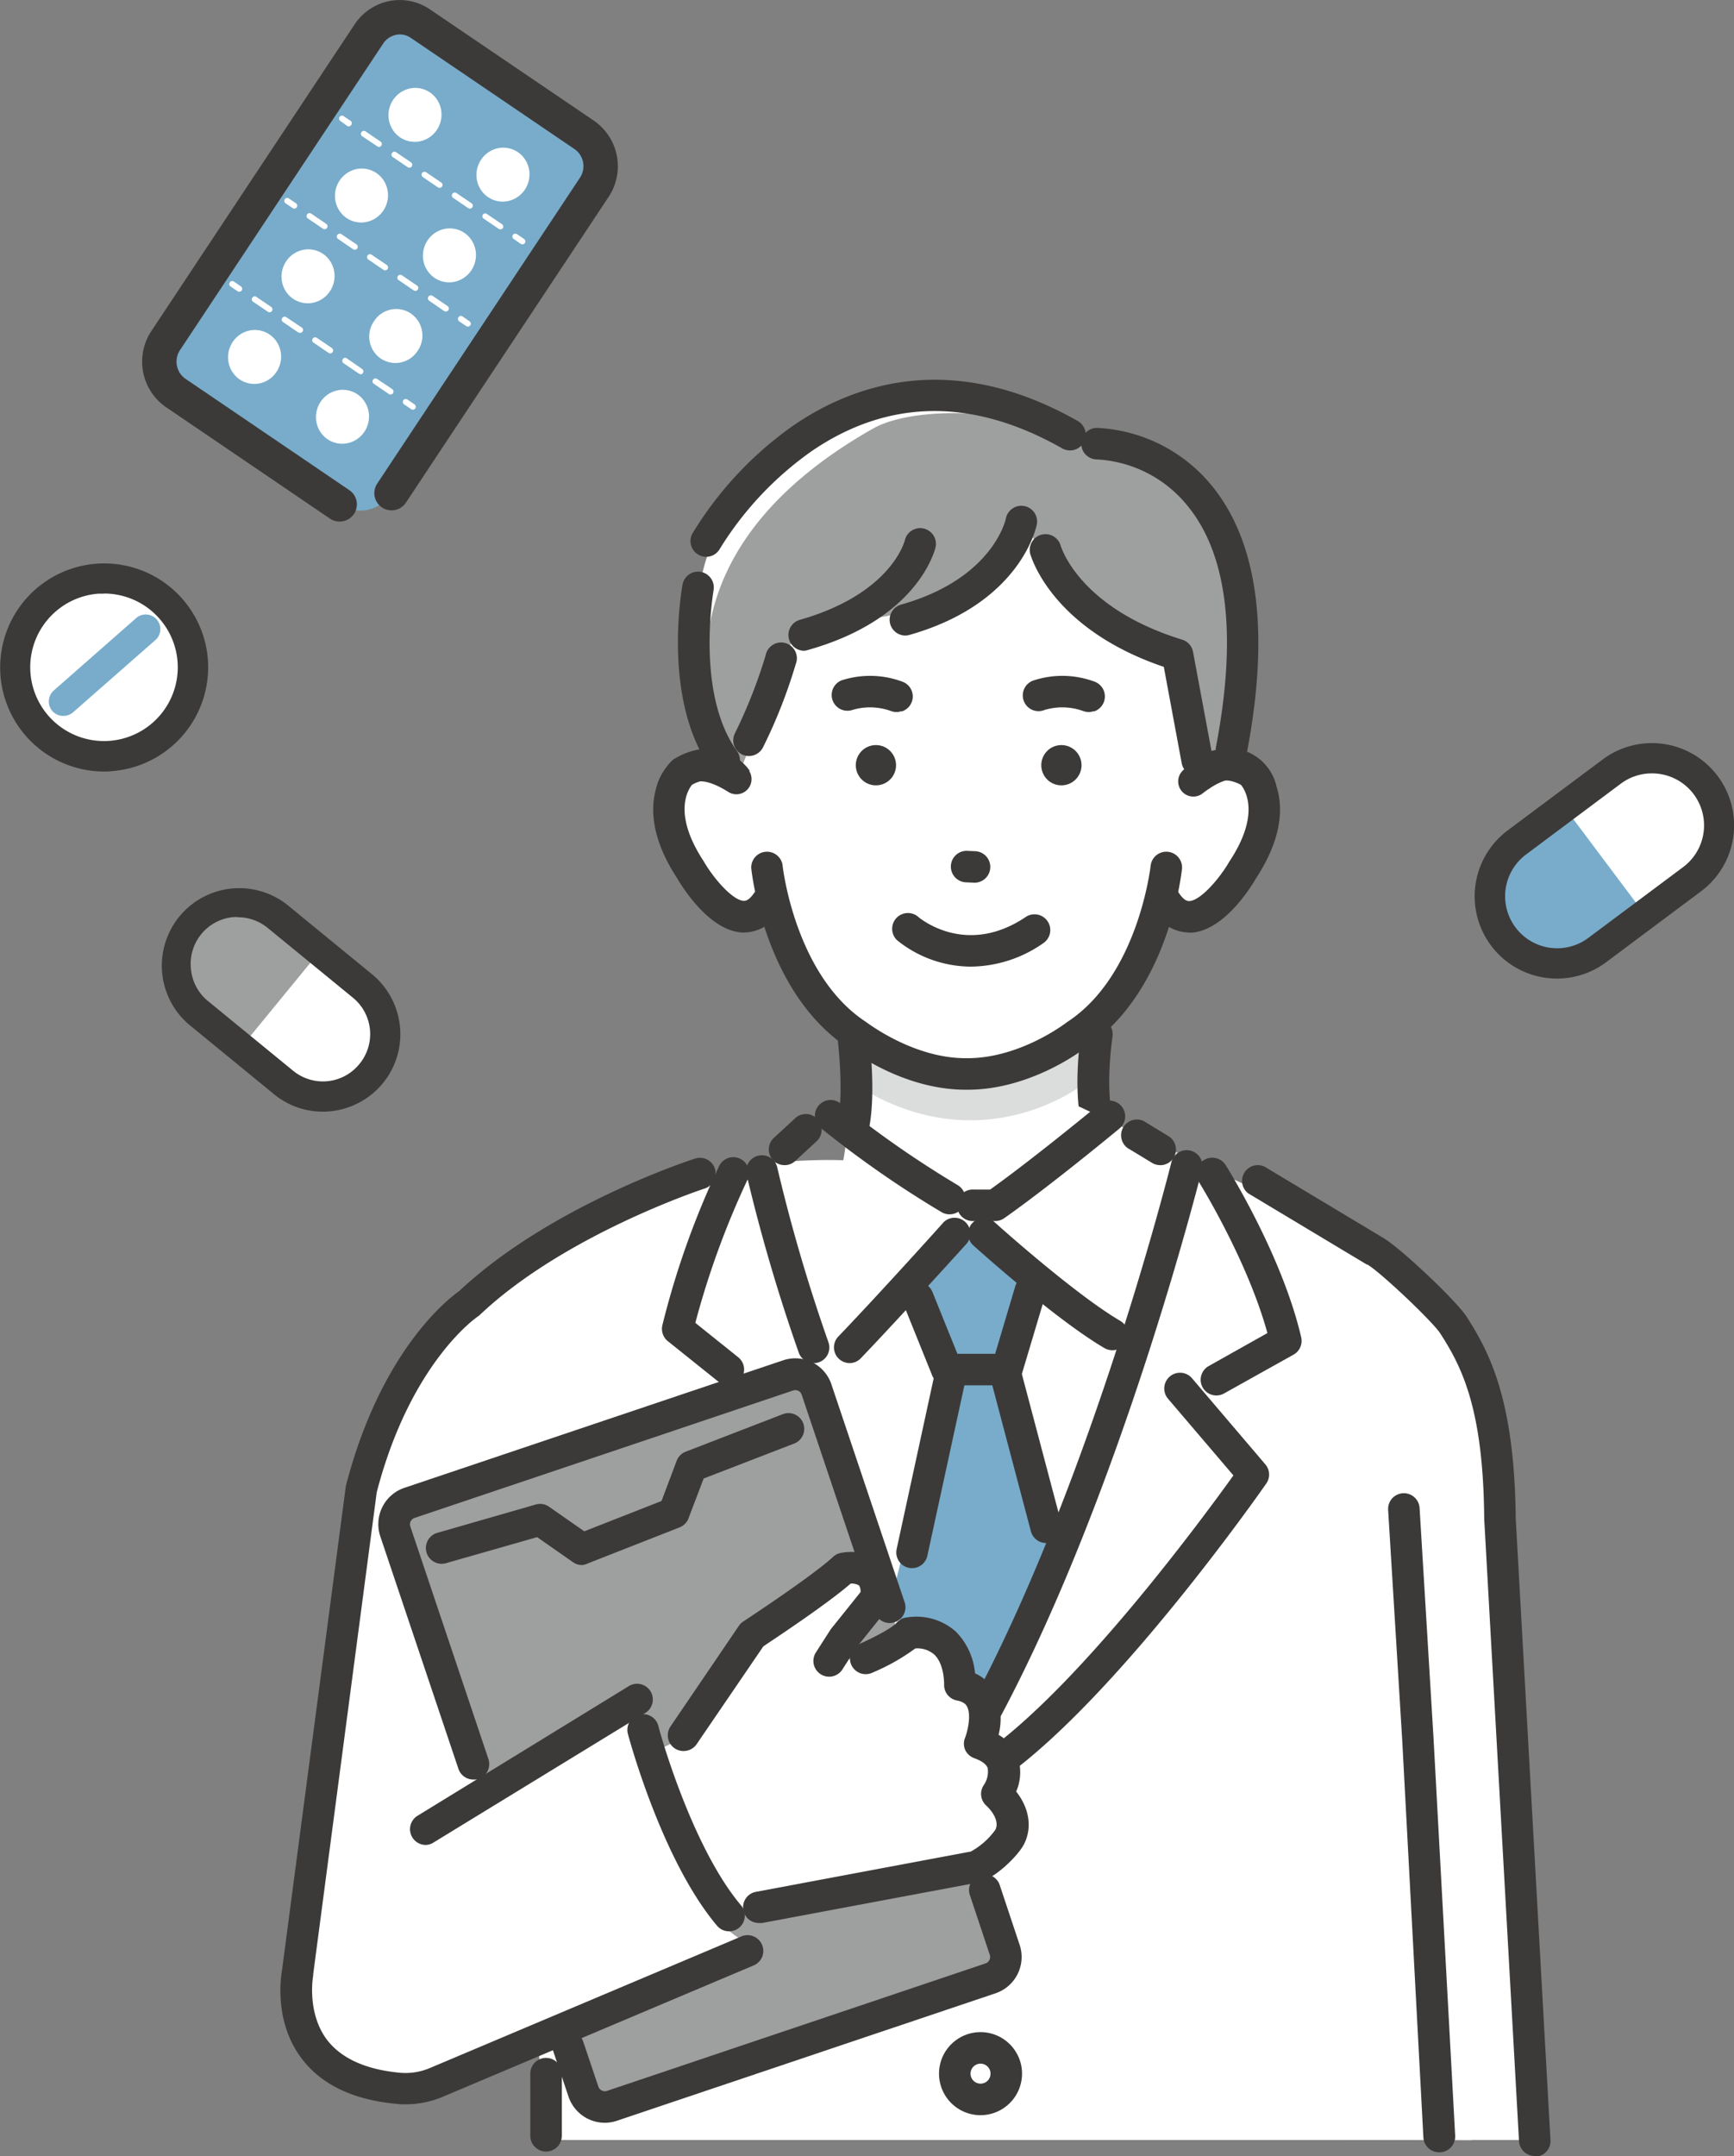 <svg xmlns="http://www.w3.org/2000/svg" viewBox="0 0 258.58 321.36"><rect x="0" y="0" width="258.58" height="321.36" fill="#808080" stroke="none"/><defs><style>.cls-1{fill:#fff;}.cls-2{fill:#78acca;}.cls-3{fill:#3c3a39;}.cls-4{fill:#9e9f9f;}.cls-5{fill:#dbdcdc;}</style></defs><g id="Layer_2" data-name="Layer 2"><g id="レイヤー_1" data-name="レイヤー 1"><path class="cls-1" d="M252.31,131.05l-14.15,10.56a10,10,0,0,1-14-2h0a10,10,0,0,1,2-14L240.34,115a10,10,0,0,1,14,2h0A10,10,0,0,1,252.31,131.05Z"/><path class="cls-2" d="M226.19,125.58a10,10,0,1,0,12,16l7.08-5.28-12-16Z"/><path class="cls-3" d="M232.19,145.86a12.26,12.26,0,0,1-7.35-22.09L239,113.2a12.26,12.26,0,1,1,14.67,19.65h0l-14.15,10.57A12.2,12.2,0,0,1,232.19,145.86Zm14.12-30.58a7.68,7.68,0,0,0-4.62,1.54l-14.15,10.57A7.76,7.76,0,0,0,226,138.24a7.76,7.76,0,0,0,10.84,1.57L251,129.24a7.75,7.75,0,0,0-3.52-13.88A7.24,7.24,0,0,0,246.31,115.28Zm6,15.77h0Z"/><path class="cls-1" d="M42.27,161.34l-12.69-10.4a9.28,9.28,0,0,1-1.29-13.07h0a9.29,9.29,0,0,1,13.07-1.3L54.05,147A9.29,9.29,0,0,1,55.35,160h0A9.3,9.3,0,0,1,42.27,161.34Z"/><path class="cls-4" d="M41.36,136.57a9.29,9.29,0,0,0-11.78,14.37l6.35,5.2,11.78-14.37Z"/><path class="cls-3" d="M48.14,165.7a11.44,11.44,0,0,1-7.3-2.62L28.15,152.69a11.55,11.55,0,0,1,14.64-17.86l12.69,10.39a11.56,11.56,0,0,1,1.61,16.25,11.63,11.63,0,0,1-9,4.23Zm-12.65-29a5.63,5.63,0,0,0-.71,0,7,7,0,0,0-6.31,7.69A7,7,0,0,0,31,149.2L43.7,159.59h0a7,7,0,0,0,9.9-1,7,7,0,0,0-1-9.9L39.93,138.32A7,7,0,0,0,35.49,136.72Z"/><circle class="cls-1" cx="15.51" cy="99.47" r="13.25" transform="translate(-50.41 23.38) rotate(-32.04)"/><path class="cls-3" d="M15.5,115A15.51,15.51,0,1,1,31,98.31h0a15.53,15.53,0,0,1-14.31,16.63C16.28,115,15.89,115,15.5,115Zm0-26.51c-.28,0-.55,0-.83,0A11,11,0,1,0,26.48,98.65h0A11,11,0,0,0,15.52,88.47Z"/><path class="cls-2" d="M9.46,106.71A2.17,2.17,0,0,1,7.82,106a2.19,2.19,0,0,1,.2-3.08L20.19,92.23a2.18,2.18,0,1,1,2.87,3.27L10.9,106.17A2.21,2.21,0,0,1,9.46,106.71Z"/><path class="cls-2" d="M62.69,3.51,87.14,20.12a5.67,5.67,0,0,1,1.47,7.81L58.34,73.58a5.51,5.51,0,0,1-7.7,1.59L26.19,58.56a5.67,5.67,0,0,1-1.47-7.81L55,5.1A5.51,5.51,0,0,1,62.69,3.51Z"/><ellipse class="cls-1" cx="51.07" cy="62.12" rx="4.03" ry="3.95" transform="translate(-23.7 91.72) rotate(-72.17)"/><ellipse class="cls-1" cx="37.96" cy="53.21" rx="4.03" ry="3.95" transform="translate(-24.31 73.06) rotate(-72.18)"/><path class="cls-1" d="M55.78,47.87a3.92,3.92,0,0,1,5.49-1.14,4,4,0,0,1,1,5.58,3.94,3.94,0,0,1-5.5,1.13A4,4,0,0,1,55.78,47.87Z"/><ellipse class="cls-1" cx="45.93" cy="41.18" rx="4.03" ry="3.95" transform="translate(-7.33 72.3) rotate(-72.17)"/><ellipse class="cls-1" cx="67.02" cy="38.06" rx="4.03" ry="3.95" transform="translate(10.27 90.21) rotate(-72.17)"/><ellipse class="cls-1" cx="53.91" cy="29.15" rx="4.03" ry="3.95" transform="translate(9.65 71.54) rotate(-72.17)"/><ellipse class="cls-1" cx="75" cy="26.03" rx="4.03" ry="3.95" transform="translate(27.26 89.46) rotate(-72.17)"/><ellipse class="cls-1" cx="61.88" cy="17.12" rx="4.03" ry="3.95" transform="translate(26.64 70.79) rotate(-72.17)"/><path class="cls-1" d="M61.56,61.07a.43.43,0,0,1-.24-.08l-1.06-.72a.45.45,0,0,1-.12-.61.44.44,0,0,1,.61-.11l1.06.72a.45.45,0,0,1,.12.61A.47.47,0,0,1,61.56,61.07Z"/><path class="cls-1" d="M58.25,58.81a.45.45,0,0,1-.25-.07L55.74,57.2a.42.42,0,0,1-.11-.6.44.44,0,0,1,.6-.12L58.49,58a.45.45,0,0,1,.12.61A.47.47,0,0,1,58.25,58.81Zm-4.52-3.06a.43.43,0,0,1-.24-.08l-2.26-1.53a.44.44,0,0,1-.11-.61.42.42,0,0,1,.6-.11L54,55a.44.44,0,0,1-.25.8Zm-4.51-3.07A.39.39,0,0,1,49,52.6l-2.25-1.53a.43.43,0,0,1-.12-.6.45.45,0,0,1,.61-.12l2.25,1.53a.44.44,0,0,1-.24.8Zm-4.51-3.07a.45.45,0,0,1-.25-.07L42.2,48a.44.44,0,0,1-.11-.61.42.42,0,0,1,.6-.11L45,48.82a.43.43,0,0,1,.12.6A.42.42,0,0,1,44.71,49.61Zm-4.52-3.06a.43.43,0,0,1-.24-.08l-2.26-1.53a.44.44,0,0,1,.49-.72l2.26,1.53a.44.44,0,0,1-.25.8Z"/><path class="cls-1" d="M35.68,43.48a.47.47,0,0,1-.25-.07l-1.06-.72a.44.44,0,0,1,.49-.73l1.06.73a.42.42,0,0,1,.12.6A.41.41,0,0,1,35.68,43.48Z"/><path class="cls-1" d="M69.77,48.68a.44.44,0,0,1-.24-.07l-1.06-.72a.44.44,0,0,1,.49-.73l1.06.73a.43.43,0,0,1,.12.6A.44.44,0,0,1,69.77,48.68Z"/><path class="cls-1" d="M66.46,46.43a.46.46,0,0,1-.25-.08L64,44.82a.44.44,0,0,1-.11-.61.43.43,0,0,1,.61-.11l2.25,1.53a.44.44,0,0,1-.24.8Zm-4.52-3.07a.42.42,0,0,1-.24-.07l-2.26-1.54a.42.42,0,0,1-.11-.6.43.43,0,0,1,.6-.12l2.26,1.54a.42.42,0,0,1,.11.6A.41.41,0,0,1,61.94,43.36ZM57.43,40.3a.43.43,0,0,1-.24-.08l-2.26-1.53a.45.45,0,0,1-.12-.61.44.44,0,0,1,.61-.11l2.26,1.53a.44.44,0,0,1,.11.61A.44.44,0,0,1,57.43,40.3Zm-4.51-3.07a.45.45,0,0,1-.25-.07l-2.25-1.54a.42.42,0,0,1-.12-.6.45.45,0,0,1,.61-.12l2.25,1.53a.44.44,0,0,1-.24.8ZM48.4,34.16a.42.42,0,0,1-.24-.07L45.9,32.56a.44.44,0,0,1,.49-.73l2.26,1.54a.42.42,0,0,1,.11.6A.41.41,0,0,1,48.4,34.16Z"/><path class="cls-1" d="M43.89,31.1a.43.43,0,0,1-.24-.08l-1.07-.72a.42.42,0,0,1-.11-.6.43.43,0,0,1,.6-.12l1.07.72a.44.44,0,0,1-.25.8Z"/><path class="cls-1" d="M77.9,36.42a.42.42,0,0,1-.24-.07l-1.06-.73a.43.43,0,0,1-.12-.6.45.45,0,0,1,.61-.12l1.06.72a.45.45,0,0,1,.12.61A.47.47,0,0,1,77.9,36.42Z"/><path class="cls-1" d="M74.59,34.17a.46.46,0,0,1-.25-.08l-2.26-1.53A.44.44,0,0,1,72,32a.42.42,0,0,1,.6-.11l2.26,1.53A.45.45,0,0,1,75,34,.45.45,0,0,1,74.59,34.17ZM70.07,31.1a.42.42,0,0,1-.24-.07l-2.26-1.54a.42.42,0,0,1-.11-.6.43.43,0,0,1,.6-.12l2.26,1.53a.44.44,0,0,1-.25.8ZM65.56,28a.45.45,0,0,1-.25-.07l-2.25-1.53a.45.45,0,0,1-.12-.61.44.44,0,0,1,.61-.11l2.25,1.53a.42.42,0,0,1,.12.6A.41.41,0,0,1,65.56,28ZM61.05,25a.46.46,0,0,1-.25-.08l-2.26-1.53a.44.44,0,0,1,.5-.72l2.25,1.53a.44.44,0,0,1-.24.8ZM56.53,21.9a.42.42,0,0,1-.24-.07L54,20.3a.44.44,0,0,1,.49-.73l2.26,1.54a.42.42,0,0,1,.11.6A.41.41,0,0,1,56.53,21.9Z"/><path class="cls-1" d="M52,18.84a.43.43,0,0,1-.24-.08L50.71,18a.44.44,0,0,1,.49-.72l1.07.72a.44.44,0,0,1,.11.61A.44.44,0,0,1,52,18.84Z"/><path class="cls-3" d="M50.64,77.74a2.54,2.54,0,0,1-1.44-.44L24.74,60.68a8.25,8.25,0,0,1-2.16-11.35L52.85,3.68A8.13,8.13,0,0,1,58.09.15a8,8,0,0,1,6,1.23L88.58,18a8.25,8.25,0,0,1,2.17,11.36L60.48,75a2.57,2.57,0,0,1-4.28-2.84L86.47,26.51a3.1,3.1,0,0,0-.77-4.27L61.24,5.63a2.84,2.84,0,0,0-2.16-.44,3.05,3.05,0,0,0-1.95,1.32L26.86,52.16a3.11,3.11,0,0,0,.77,4.28L52.08,73.05a2.56,2.56,0,0,1-1.44,4.69Z"/><path class="cls-1" d="M216.73,269.63l.84-72.43C210,188.7,188.44,182,188.44,182L161,168.15l-10.87,9.47h-23c-37.54-4.74-57.19,20.84-57.19,20.84l8.25,47.06.23,39.18,3.06,33.66,137.94.65Z"/><path class="cls-1" d="M126.2,144.64c.45.18,2.75,28.42-4,39l26.9,11.46,17.59-20s-5.5-13.45-3.14-33.81Z"/><path class="cls-5" d="M127.15,154.08s22,11.55,34.49-1.38l.06,8.8s-14.51,11.71-32.91.92Z"/><path class="cls-1" d="M108,112.94S92.35,81,121.47,64.15c0,0,19-12,38.05,1.74,0,0,29.3,1.28,25.77,30.56l-5.56,19.43Z"/><path class="cls-1" d="M187.7,116.78c-3.91-4.94-9.34-1.76-9.34-1.76l.09-25.24-15.37-8.43H125.15l-15.37,8.43.09,26.38s-5-4.94-8.92,0c0,0-5.15,10.89,9.46,21,0,0,4-1,5-2.68,0,0,7,26.85,28.73,25.67,21.69,1.18,29-25.22,29-25.22,1,1.72,4.68,2.23,4.68,2.23C193.75,127.16,187.7,116.78,187.7,116.78Z"/><path class="cls-3" d="M144.3,162.43H144c-9.12,0-16.66-5.56-17.59-6.28-12.35-8.2-14.3-26-14.38-26.72a2.35,2.35,0,0,1,4.67-.48c0,.16,1.83,16.39,12.37,23.33a.83.83,0,0,1,.16.12c.07,0,6.9,5.33,14.77,5.33h.29c7.88,0,14.71-5.28,14.78-5.34l.16-.11c10.54-6.94,12.35-23.17,12.37-23.33a2.35,2.35,0,0,1,4.67.48c-.08.75-2,18.52-14.38,26.72C161,156.87,153.42,162.43,144.3,162.43Z"/><path class="cls-3" d="M144.79,144.08a17.63,17.63,0,0,1-11-3.92,2.35,2.35,0,0,1,3.1-3.53c.32.28,7.23,6.05,16.15,0a2.35,2.35,0,0,1,2.63,3.89A19.1,19.1,0,0,1,144.79,144.08Z"/><path class="cls-3" d="M158.28,117.06h0a3,3,0,0,1-3-3h0a3,3,0,0,1,3-3h0a3,3,0,0,1,3,3h0A3,3,0,0,1,158.28,117.06Z"/><path class="cls-3" d="M130.62,117.06h0a3,3,0,0,1-3-3h0a3,3,0,0,1,3-3h0a3,3,0,0,1,3,3h0A3,3,0,0,1,130.62,117.06Z"/><path class="cls-3" d="M145.42,131.57h-.11l-1.38-.06a2.35,2.35,0,0,1,.2-4.69l1.39.06a2.35,2.35,0,0,1-.1,4.69Z"/><path class="cls-4" d="M152.35,77.74a30.43,30.43,0,0,1-24.72,14.64L118,95.78l-8.12,20.38s-18.9-30,20.24-52.24c7.19-4.09,24.72-2.24,28.17,1.12l4.52,1.09s23.26.27,22.49,30.72l-1.15,16.36-5.61.12L175.61,97.6A38.27,38.27,0,0,1,156.8,84.11Z"/><path class="cls-3" d="M135,94.73a2.35,2.35,0,0,1-.63-4.61C148.11,86.25,150,77.37,150,77.28a2.35,2.35,0,0,1,4.61.92c-.1.48-2.52,11.79-19,16.44A2.35,2.35,0,0,1,135,94.73Z"/><path class="cls-3" d="M119.91,97a2.35,2.35,0,0,1-.63-4.61C133,88.48,134.93,80.58,134.94,80.5a2.35,2.35,0,0,1,4.59,1c-.1.43-2.54,10.73-19,15.37A2.35,2.35,0,0,1,119.91,97Z"/><path class="cls-3" d="M178.52,115.68a2.35,2.35,0,0,1-2.3-1.92L173.55,99.4c-16.76-5.68-19.82-16.46-19.94-16.93a2.35,2.35,0,0,1,4.53-1.23c.12.42,2.89,9.4,18.16,14.11a2.34,2.34,0,0,1,1.61,1.82l2.93,15.73a2.36,2.36,0,0,1-1.88,2.74A2.18,2.18,0,0,1,178.52,115.68Z"/><path class="cls-3" d="M111.67,112.69a2.24,2.24,0,0,1-1.06-.26,2.34,2.34,0,0,1-1-3.16,75.37,75.37,0,0,0,4.56-11.57A2.35,2.35,0,1,1,118.66,99a76.82,76.82,0,0,1-4.89,12.42A2.36,2.36,0,0,1,111.67,112.69Z"/><path class="cls-3" d="M183.63,114.18a2.3,2.3,0,0,1-.45-.05,2.34,2.34,0,0,1-1.86-2.74c3.19-16.62,1.75-28.76-4.29-36.07a18.66,18.66,0,0,0-13.44-6.84,2.35,2.35,0,0,1,0-4.7,23.54,23.54,0,0,1,17,8.47c7,8.44,8.82,21.9,5.34,40A2.34,2.34,0,0,1,183.63,114.18Z"/><path class="cls-3" d="M108,115.68a2.36,2.36,0,0,1-1.91-1c-7.4-10.27-4.43-26.88-4.3-27.59a2.35,2.35,0,0,1,4.62.86h0c0,.15-2.73,15.35,3.49,24a2.35,2.35,0,0,1-.53,3.28A2.31,2.31,0,0,1,108,115.68Z"/><path class="cls-3" d="M177.3,139a6.32,6.32,0,0,1-5.29-3.12,2.35,2.35,0,1,1,3.86-2.67c.78,1.12,1.3,1.1,1.47,1.1,1.72-.07,4.55-3.42,5.94-5.81a.75.75,0,0,0,.07-.12c4.64-7,2.34-10.62,1.71-11.39-2.85-1.53-4.31,0-4.69.56l0,0-3.89-2.63c1.41-2.08,5.56-5.13,11.22-1.79a2.47,2.47,0,0,1,.38.28c.27.24,6.65,6.17-.79,17.53-.84,1.45-4.87,7.89-9.78,8.09Z"/><path class="cls-3" d="M127.15,170.41a2.46,2.46,0,0,1-.53-.06,2.35,2.35,0,0,1-1.76-2.82c1.1-4.74,0-13,0-13.12a2.35,2.35,0,0,1,4.65-.65c.06.38,1.26,9.24,0,14.83A2.35,2.35,0,0,1,127.15,170.41Z"/><path class="cls-3" d="M163.55,169.34a2.35,2.35,0,0,1-2.28-1.82c-1.3-5.61-.09-13.47,0-13.8a2.35,2.35,0,0,1,4.64.73h0c0,.07-1.12,7.29,0,12a2.35,2.35,0,0,1-1.76,2.82A2.39,2.39,0,0,1,163.55,169.34Z"/><path class="cls-3" d="M105.31,83a2.31,2.31,0,0,1-1.15-.31,2.34,2.34,0,0,1-.89-3.19,53.76,53.76,0,0,1,14.93-16c9-6.21,23.64-11.39,42.39-.82a2.35,2.35,0,1,1-2.3,4.09c-13.31-7.5-25.86-7.33-37.3.51a49.6,49.6,0,0,0-13.63,14.5A2.36,2.36,0,0,1,105.31,83Z"/><path class="cls-3" d="M111,139h-.24c-4.9-.2-8.93-6.64-9.78-8.09-7.43-11.36-1-17.29-.78-17.53a2.07,2.07,0,0,1,.38-.28c5.65-3.34,9.81-.29,11.22,1.79l-3.89,2.63,0,0c-.39-.53-1.84-2.09-4.7-.56-.63.77-2.92,4.34,1.71,11.39a.75.75,0,0,1,.07.12c1.39,2.39,4.23,5.74,5.94,5.81.17,0,.7,0,1.47-1.1a2.35,2.35,0,0,1,3.87,2.67A6.32,6.32,0,0,1,111,139Z"/><path class="cls-1" d="M225.05,250.87,221.55,208,213,193.35l-.78,1,0-3c-7.09-8-26.52-14.75-26.52-14.75l-26.46-12.45L149.05,173H127.49c-34.67-1.7-53.56,19.52-53.56,19.52l7.73,44.06.22,36.7.27,45.7H229.39C227.77,289.09,225.05,250.87,225.05,250.87Z"/><path class="cls-1" d="M76.33,189.05a59.13,59.13,0,0,0-23,36.79l-8.26,62.57s-7.62,23.17,18.38,23.68l17.94-8.63,7.89-63.09Z"/><rect class="cls-4" x="71.25" y="212.05" width="66.27" height="94.82" rx="3.36" transform="translate(-77.2 46.76) rotate(-18.57)"/><path class="cls-3" d="M90.18,316.41a5.72,5.72,0,0,1-5.4-3.89l-2.29-6.81a2.35,2.35,0,0,1,4.45-1.49l2.29,6.8a1,1,0,0,0,.51.58,1,1,0,0,0,.77.06l56.45-19a1,1,0,0,0,.58-.51,1,1,0,0,0,.06-.77l-3-9a2.35,2.35,0,0,1,4.45-1.5l3,9a5.71,5.71,0,0,1-3.59,7.23L92,316.11A5.69,5.69,0,0,1,90.18,316.41Z"/><path class="cls-2" d="M143.93,183.69l-7.45,8.64,5.12,11.81-8.48,33.4s6,23.86,13.64,18.54L157.51,230,150,204.92l4.19-12.59Z"/><path class="cls-3" d="M141.6,181a2.29,2.29,0,0,1-1.2-.33,155.12,155.12,0,0,1-17.94-12.48,2.35,2.35,0,1,1,3-3.61,153,153,0,0,0,17.34,12.06,2.34,2.34,0,0,1-1.2,4.36Z"/><path class="cls-3" d="M148.4,182h-3.19a2.35,2.35,0,1,1,0-4.69h2.44c6.53-4.66,16.19-12.63,16.29-12.72a2.35,2.35,0,1,1,3,3.62c-.42.35-10.51,8.69-17.19,13.37A2.36,2.36,0,0,1,148.4,182Z"/><path class="cls-3" d="M126.71,203.18a2.37,2.37,0,0,1-1.62-.65,2.34,2.34,0,0,1-.07-3.32c6-6.25,15.57-16.86,15.66-17a2.35,2.35,0,0,1,3.49,3.14c-.1.11-9.74,10.77-15.76,17.06A2.32,2.32,0,0,1,126.71,203.18Z"/><path class="cls-3" d="M165.88,201.26a2.3,2.3,0,0,1-1.18-.32c-7.34-4.29-19.14-14.93-19.64-15.38a2.35,2.35,0,0,1,3.15-3.48c.12.11,11.94,10.76,18.86,14.81a2.35,2.35,0,0,1-1.19,4.37Z"/><path class="cls-3" d="M150.19,206.49h-9a2.35,2.35,0,0,1-2.18-1.47l-4.31-10.69a2.34,2.34,0,0,1,4.35-1.75l3.72,9.21h5.63l3-10.07a2.34,2.34,0,1,1,4.49,1.34l-3.51,11.75A2.36,2.36,0,0,1,150.19,206.49Z"/><path class="cls-3" d="M117,173.67a2.34,2.34,0,0,1-1.59-4.07l3.07-2.83a2.35,2.35,0,1,1,3.18,3.45l-3.07,2.83A2.31,2.31,0,0,1,117,173.67Z"/><path class="cls-3" d="M121.33,203.18a2.36,2.36,0,0,1-2.22-1.57,261.2,261.2,0,0,1-7.77-26.49,2.35,2.35,0,1,1,4.59-1,253.44,253.44,0,0,0,7.61,25.95,2.34,2.34,0,0,1-2.21,3.12Z"/><path class="cls-3" d="M173,173.67a2.34,2.34,0,0,1-1.21-.34l-3.29-2a2.35,2.35,0,1,1,2.43-4l3.29,2a2.34,2.34,0,0,1-1.22,4.35Z"/><path class="cls-3" d="M147.28,256.82a2.35,2.35,0,0,1-2.07-3.45c17.85-33.59,29.39-79.78,29.5-80.24a2.35,2.35,0,0,1,4.56,1.12c-.12.47-11.79,47.22-29.91,81.32A2.33,2.33,0,0,1,147.28,256.82Z"/><path class="cls-3" d="M136,233.74a2.92,2.92,0,0,1-.5-.05,2.35,2.35,0,0,1-1.79-2.79l5.59-25.76a2.35,2.35,0,0,1,4.59,1l-5.6,25.76A2.34,2.34,0,0,1,136,233.74Z"/><path class="cls-3" d="M156,230a2.36,2.36,0,0,1-2.27-1.75l-6-22.68a2.35,2.35,0,1,1,4.54-1.19l6,22.67a2.35,2.35,0,0,1-1.67,2.87A2.06,2.06,0,0,1,156,230Z"/><path class="cls-3" d="M108.63,206.49a2.32,2.32,0,0,1-1.47-.52l-7.57-6.06a2.36,2.36,0,0,1-.82-2.36,125.62,125.62,0,0,1,8.43-23.66,2.35,2.35,0,1,1,4.22,2.06,126,126,0,0,0-7.73,21.23l6.4,5.13a2.35,2.35,0,0,1-1.46,4.18Z"/><path class="cls-3" d="M181.41,208a2.34,2.34,0,0,1-1.15-4.39L189,198.7c-3-10.93-10.15-22.41-10.22-22.53a2.35,2.35,0,1,1,4-2.5c.34.55,8.44,13.51,11.26,25.67a2.35,2.35,0,0,1-1.15,2.58l-10.33,5.77A2.36,2.36,0,0,1,181.41,208Z"/><path class="cls-3" d="M148.4,265.38a2.34,2.34,0,0,1-1.37-4.25c14.06-10,32.37-34.9,36.9-41.21l-9.75-11.43a2.35,2.35,0,0,1,3.58-3.05l10.93,12.83a2.33,2.33,0,0,1,.14,2.86c-.9,1.3-22.33,31.88-39.07,43.82A2.36,2.36,0,0,1,148.4,265.38Z"/><path class="cls-3" d="M214.6,320.81a2.34,2.34,0,0,1-2.34-2.22l-3.16-59.27L207,225a2.35,2.35,0,0,1,4.69-.28l2.08,34.32L217,318.34a2.35,2.35,0,0,1-2.22,2.47Z"/><path class="cls-3" d="M146.22,315.28a6.19,6.19,0,1,1,6.19-6.19A6.2,6.2,0,0,1,146.22,315.28Zm0-7.68a1.49,1.49,0,1,0,1.49,1.49A1.49,1.49,0,0,0,146.22,307.6Z"/><path class="cls-3" d="M86.81,233.28a2.34,2.34,0,0,1-1.35-.42l-5.36-3.74L66.51,233a2.35,2.35,0,1,1-1.3-4.52l14.67-4.22a2.31,2.31,0,0,1,2,.33l5.25,3.66,11.52-4.52,2.26-6a2.36,2.36,0,0,1,1.35-1.35l14.58-5.63a2.35,2.35,0,0,1,1.69,4.38l-13.6,5.25-2.26,5.94a2.34,2.34,0,0,1-1.34,1.35l-13.66,5.36A2.25,2.25,0,0,1,86.81,233.28Z"/><path class="cls-1" d="M104.81,257.78l7.32-14.06s10.9-7.6,15.27-9.82c0,0,4-1.24,3.19,4.4l-4.82,6-2.18,3.4,2.14,0c5.58-2.51,9.64-4.26,9.64-4.26,8.12-.86,7.67,7.74,7.67,7.74,6,1.11,3,8.69,3,8.69,6.31,2.19,2.61,7.56,2.61,7.56,2.17,2.08,2.88,4.52,1.87,6.45-.73,1.39-3.76,4.18-5.28,4.45l-32,6L98.3,288.41l-6.53-24.74Z"/><path class="cls-3" d="M113.21,286.63a2.34,2.34,0,0,1-.43-4.65l32-6a11.08,11.08,0,0,0,3.65-3.24c.5-.94,0-2.35-1.42-3.67a2.34,2.34,0,0,1-.3-3,3.53,3.53,0,0,0,.58-2.51c-.24-.74-1.24-1.22-2-1.49a2.37,2.37,0,0,1-1.36-1.24,2.31,2.31,0,0,1,0-1.84c.38-1,.94-3.43.26-4.65-.1-.18-.37-.66-1.48-.87a2.36,2.36,0,0,1-1.92-2.43c0-.81-.16-3.19-1.47-4.42a3.85,3.85,0,0,0-2.83-.91,30.71,30.71,0,0,1-6.33,3.58,2.35,2.35,0,1,1-1.93-4.28c4.05-1.83,5.19-2.83,5.36-3a2.34,2.34,0,0,1,1.63-.92,8.85,8.85,0,0,1,7.34,2.13,10.11,10.11,0,0,1,2.84,6.2,6.18,6.18,0,0,1,2.9,2.65,9.57,9.57,0,0,1,.61,6.51,6.5,6.5,0,0,1,2.93,3.52,7.3,7.3,0,0,1-.3,4.94c2,2.55,2.41,5.47,1.13,7.91-.87,1.67-4.4,5.21-6.94,5.67l-32,6A2.15,2.15,0,0,1,113.21,286.63ZM144.78,276h0Zm-11.44-33.76Zm0,0h0Z"/><path class="cls-3" d="M101.93,261a2.4,2.4,0,0,1-1.32-.4,2.36,2.36,0,0,1-.62-3.27l10.2-15a2.33,2.33,0,0,1,.65-.64c.11-.07,10.32-6.77,13.39-9.63a2.33,2.33,0,0,1,1.11-.58c.37-.08,3.71-.72,5.95,1.37,1,.9,2.05,2.63,1.63,5.71a2.34,2.34,0,0,1-.5,1.15l-4.74,5.91-2.11,3.3a2.35,2.35,0,0,1-3.95-2.54l2.18-3.4a2.43,2.43,0,0,1,.14-.2l4.38-5.46a1.54,1.54,0,0,0-.22-1,2.07,2.07,0,0,0-1.26-.27c-3.43,3-11.17,8.11-13,9.34L103.87,260A2.35,2.35,0,0,1,101.93,261Z"/><path class="cls-1" d="M67,271.36l27.87-18s4.48,30.78,16.75,36.31l-37.8,14.42Z"/><path class="cls-3" d="M63.49,275a2.35,2.35,0,0,1-1.23-4.35l31.39-19.25a2.35,2.35,0,1,1,2.45,4L64.71,274.6A2.27,2.27,0,0,1,63.49,275Z"/><path class="cls-3" d="M108.72,287.87a2.32,2.32,0,0,1-1.79-.83c-8.2-9.69-13.1-27.87-13.31-28.64a2.35,2.35,0,0,1,4.54-1.21c0,.18,4.84,17.94,12.35,26.82a2.34,2.34,0,0,1-1.79,3.86Z"/><path class="cls-3" d="M228.86,321.36a2.35,2.35,0,0,1-2.34-2.22l-5.19-92.74a.45.45,0,0,1,0-.11c-.14-16.26-3.31-22.51-6.55-27.53-1.16-1.81-9.1-9.3-10.89-10.28l-.08,0-17.67-10.6a2.35,2.35,0,0,1,2.41-4l17.65,10.59c2.49,1.41,11,9.41,12.53,11.83,3.44,5.34,7.13,12.5,7.3,30l5.18,92.69a2.33,2.33,0,0,1-2.21,2.47Z"/><path class="cls-3" d="M60.49,313.66c-.39,0-.78,0-1.17-.05-6.6-.57-11.45-2.88-14.42-6.89-4.08-5.49-3-12.15-2.84-13.09l9.49-71.95a2.93,2.93,0,0,1,.05-.29c5.23-20.11,15.28-27.83,16.88-28.95,13.46-12.64,34.29-19.47,35.18-19.75a2.34,2.34,0,0,1,1.44,4.46c-.24.08-20.87,6.86-33.53,18.83a2.88,2.88,0,0,1-.34.27c-.09.06-10,6.79-15.05,26.18L46.7,294.31a.57.57,0,0,1,0,.18s-1,5.39,2,9.47c2.14,2.85,5.85,4.53,11,5a9.31,9.31,0,0,0,4.41-.71l46.32-19.56a2.35,2.35,0,1,1,1.83,4.32L66,312.55A14.18,14.18,0,0,1,60.49,313.66Z"/><path class="cls-3" d="M81.43,320.7a2.35,2.35,0,0,1-2.35-2.34v-9.27a2.35,2.35,0,0,1,4.7,0v9.27A2.35,2.35,0,0,1,81.43,320.7Z"/><path class="cls-3" d="M70.58,265.25a2.34,2.34,0,0,1-2.22-1.6L56.71,229a5.72,5.72,0,0,1,3.59-7.23l56.46-19A5.68,5.68,0,0,1,124,206.4l10.87,32.33a2.35,2.35,0,1,1-4.45,1.5l-10.87-32.34a1,1,0,0,0-.5-.58,1,1,0,0,0-.78-.05l-56.45,19a1,1,0,0,0-.63,1.27l11.64,34.65a2.36,2.36,0,0,1-1.48,3A2.45,2.45,0,0,1,70.58,265.25Z"/><path class="cls-3" d="M134.45,106a2.33,2.33,0,0,1-1.54,0,9.18,9.18,0,0,0-5.79-.18,2.35,2.35,0,0,1-1.62-4.41,13.81,13.81,0,0,1,9.1.21,2.34,2.34,0,0,1-.15,4.43Z"/><path class="cls-3" d="M163.12,106a2.36,2.36,0,0,1-1.55,0,9.19,9.19,0,0,0-5.79-.18,2.35,2.35,0,1,1-1.61-4.41,13.81,13.81,0,0,1,9.1.21,2.35,2.35,0,0,1-.15,4.43Z"/><path class="cls-3" d="M100.07,120.2a2.3,2.3,0,0,1-.45,0,2.25,2.25,0,0,1-1.76-2.66,7.34,7.34,0,0,1,4-5.08c2.55-1.08,5.67-.46,9.29,1.85a2.26,2.26,0,0,1-2.43,3.8c-2.22-1.41-4-1.94-5.1-1.49a3,3,0,0,0-1.36,1.82A2.26,2.26,0,0,1,100.07,120.2Z"/><path class="cls-3" d="M188.24,119.6a2.36,2.36,0,0,0,.45-.08,2.25,2.25,0,0,0,1.54-2.79,7.33,7.33,0,0,0-4.42-4.74c-2.63-.87-5.69,0-9.1,2.6a2.26,2.26,0,1,0,2.73,3.59c2.09-1.59,3.85-2.27,4.95-1.91A3,3,0,0,1,185.9,118,2.24,2.24,0,0,0,188.24,119.6Z"/></g></g></svg>